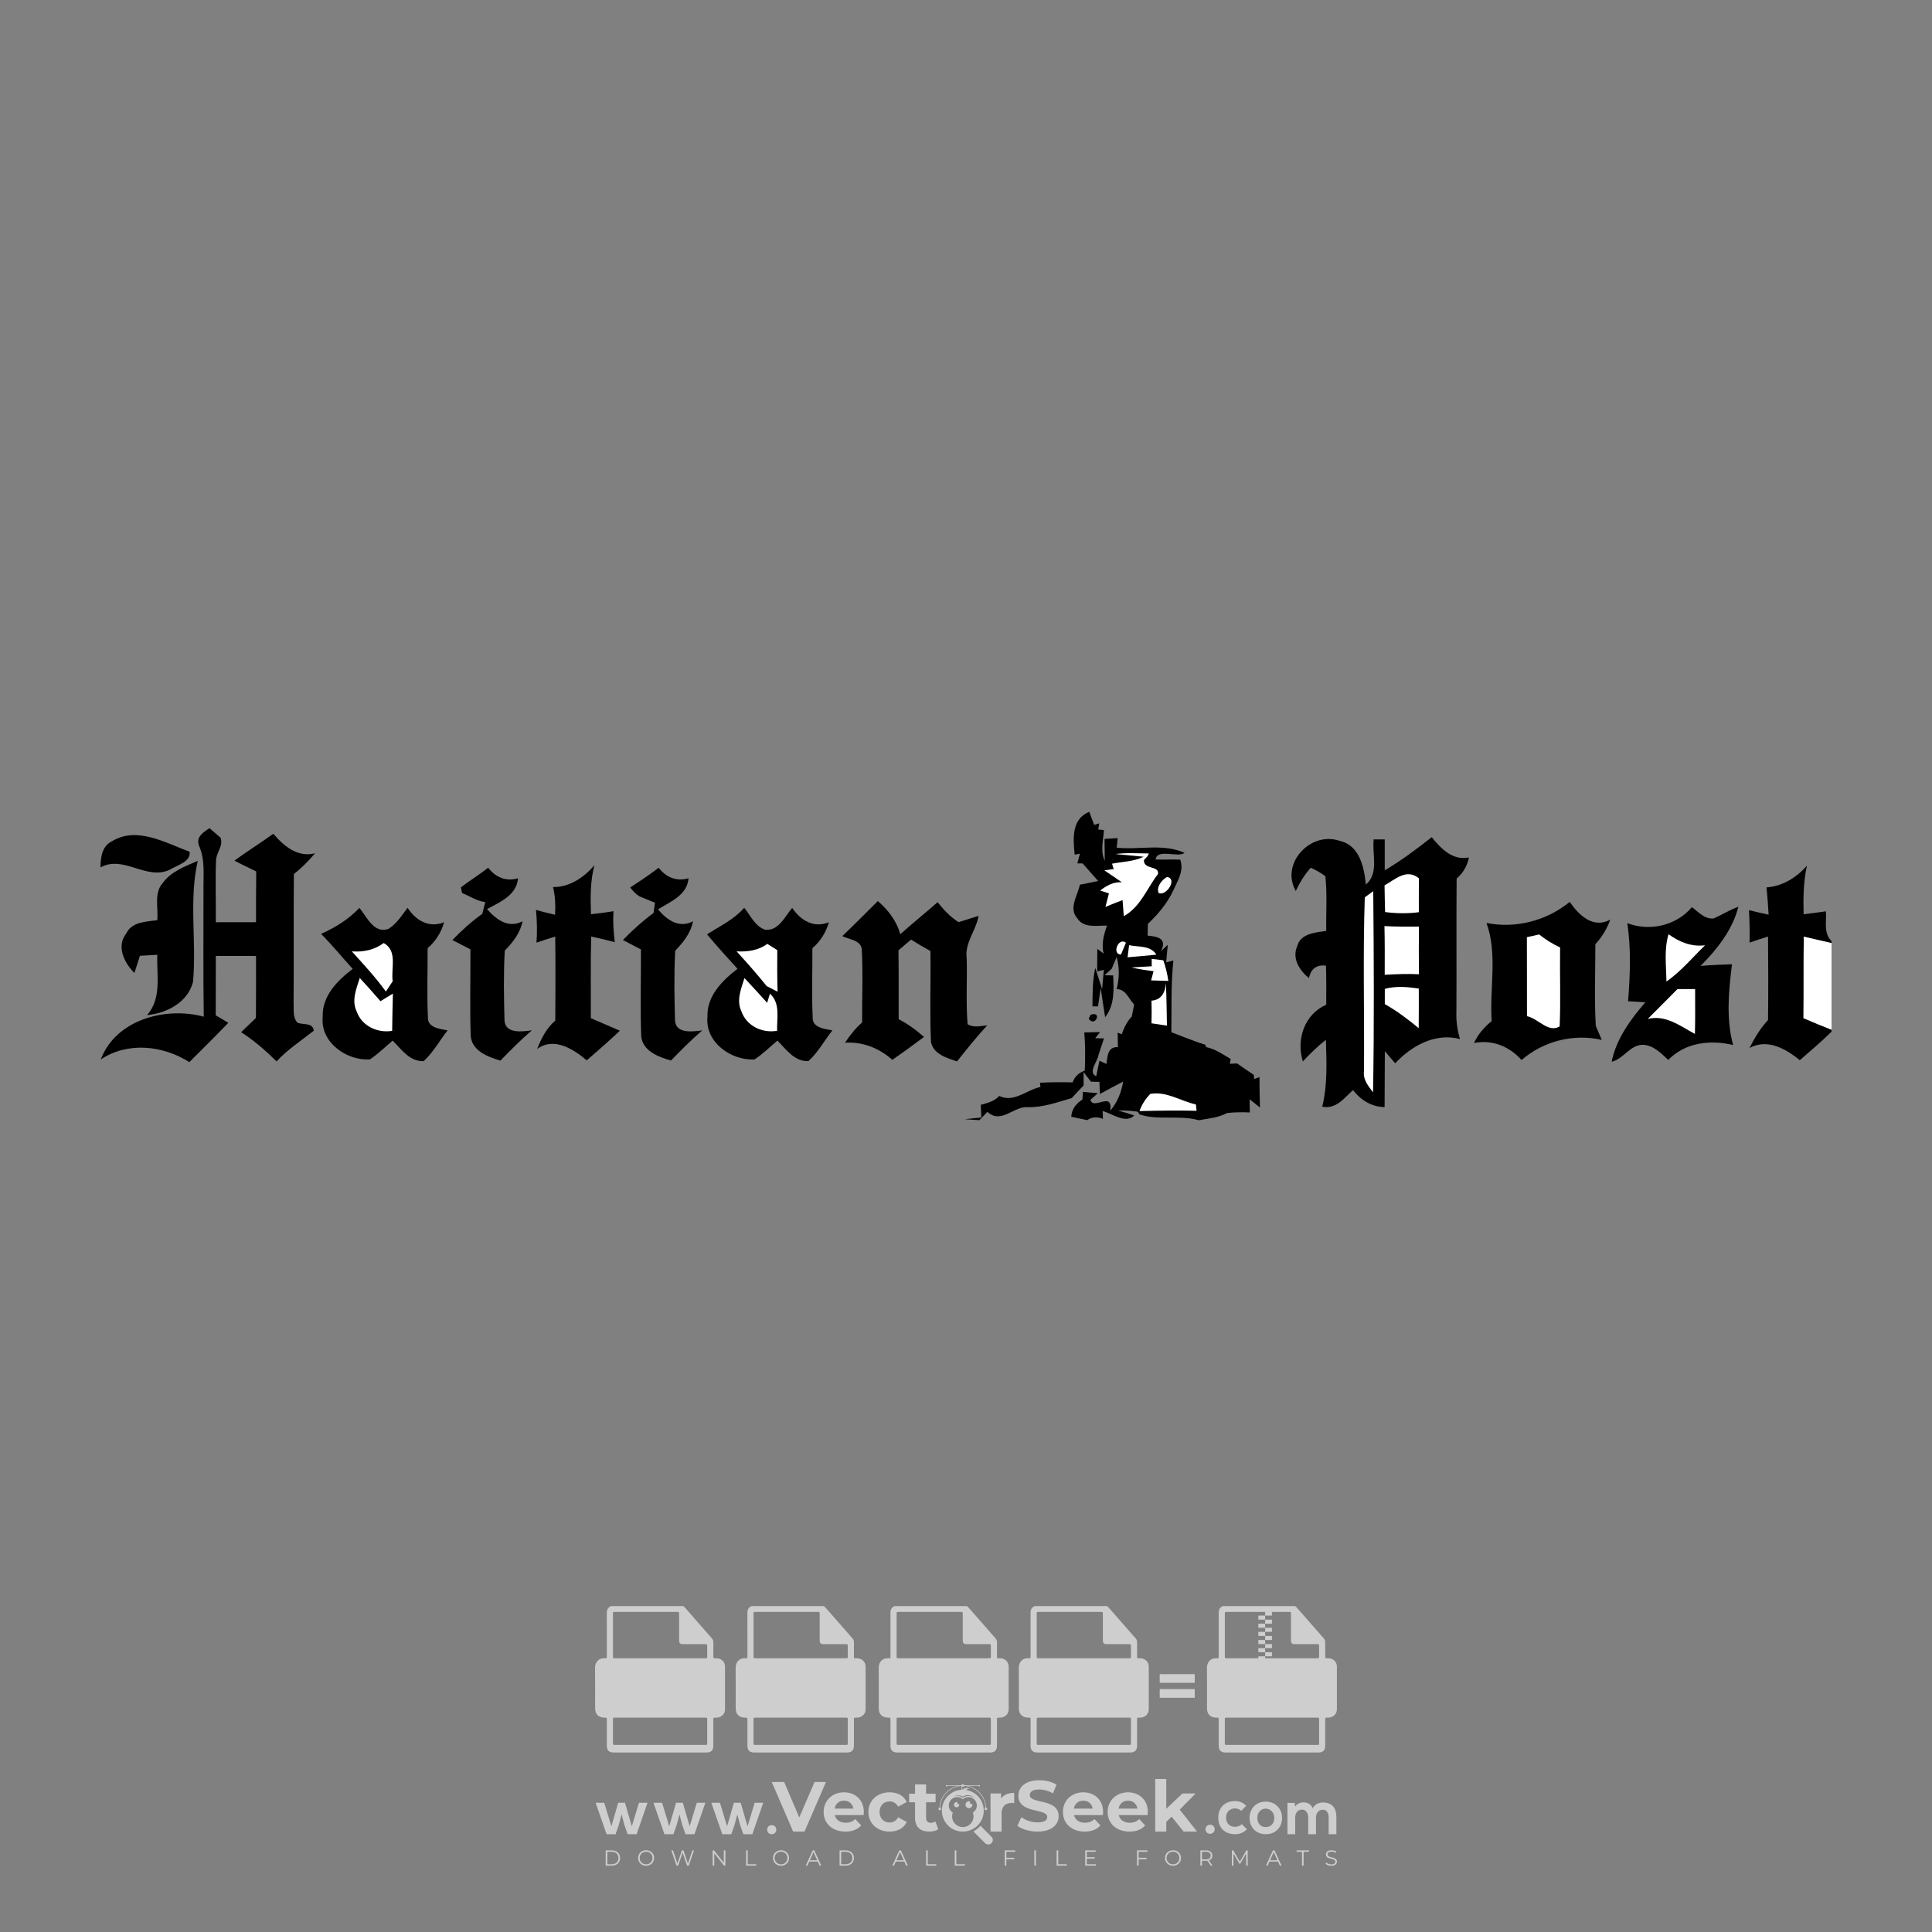 <?xml version="1.0" encoding="iso-8859-1"?>
<!-- Generator: Adobe Illustrator 27.0.0, SVG Export Plug-In . SVG Version: 6.00 Build 0)  -->
<svg version="1.1" id="Layer_1" xmlns="http://www.w3.org/2000/svg" xmlns:xlink="http://www.w3.org/1999/xlink" x="0px" y="0px"
	 viewBox="0 0 500 500" style="enable-background:new 0 0 500 500;" xml:space="preserve">
<rect x="0" y="0" width="500" height="500" fill="#808080" stroke="none"/>
<g id="watermark_1_">
	<g>
		<g id="watermark" style="opacity:0.61;">
			<g>
				<g>
					<g>
						<g>
							<polygon style="fill:#FFFFFF;" points="213.765,461.172 208.204,474.017 205.268,474.017 199.726,461.172 202.938,461.172 
								206.846,470.347 210.81,461.172 							"/>
						</g>
						<g>
							<path style="fill:#FFFFFF;" d="M223.507,469.741h-7.469c0.275,1.23,1.321,1.982,2.826,1.982c1.046,0,1.798-0.312,2.477-0.954
								l1.523,1.651c-0.917,1.046-2.294,1.597-4.074,1.597c-3.413,0-5.634-2.147-5.634-5.083c0-2.954,2.257-5.083,5.267-5.083
								c2.899,0,5.138,1.945,5.138,5.12C223.562,469.191,223.526,469.503,223.507,469.741 M216.002,468.071h4.863
								c-0.202-1.248-1.138-2.055-2.422-2.055C217.139,466.016,216.204,466.805,216.002,468.071"/>
						</g>
						<g>
							<path style="fill:#FFFFFF;" d="M224.735,468.934c0-2.973,2.294-5.083,5.505-5.083c2.074,0,3.707,0.899,4.423,2.514
								l-2.22,1.193c-0.532-0.936-1.321-1.358-2.221-1.358c-1.45,0-2.587,1.009-2.587,2.734c0,1.725,1.138,2.734,2.587,2.734
								c0.899,0,1.688-0.404,2.221-1.358l2.22,1.211c-0.716,1.578-2.349,2.495-4.423,2.495
								C227.029,474.017,224.735,471.907,224.735,468.934"/>
						</g>
						<g>
							<path style="fill:#FFFFFF;" d="M242.828,473.393c-0.587,0.422-1.45,0.624-2.331,0.624c-2.33,0-3.688-1.193-3.688-3.542
								v-4.055h-1.523v-2.202h1.523v-2.404h2.863v2.404h2.459v2.202h-2.459v4.019c0,0.844,0.458,1.303,1.229,1.303
								c0.422,0,0.844-0.128,1.156-0.367L242.828,473.393z"/>
						</g>
					</g>
					<g>
						<path style="fill:#FFFFFF;" d="M262.474,463.997v2.643c-0.238-0.018-0.422-0.037-0.642-0.037
							c-1.578,0-2.624,0.862-2.624,2.753v4.661h-2.863v-9.873h2.734v1.303C259.776,464.493,260.951,463.997,262.474,463.997"/>
					</g>
					<g>
						<path style="fill:#FFFFFF;" d="M263.299,472.53l1.009-2.239c1.083,0.789,2.697,1.339,4.239,1.339
							c1.762,0,2.477-0.587,2.477-1.376c0-2.404-7.469-0.752-7.469-5.524c0-2.184,1.762-4,5.413-4c1.615,0,3.267,0.385,4.459,1.138
							l-0.918,2.257c-1.193-0.679-2.422-1.009-3.56-1.009c-1.761,0-2.44,0.66-2.44,1.468c0,2.367,7.468,0.734,7.468,5.45
							c0,2.147-1.78,3.982-5.45,3.982C266.492,474.017,264.437,473.411,263.299,472.53"/>
					</g>
					<g>
						<path style="fill:#FFFFFF;" d="M285.428,469.741h-7.469c0.275,1.23,1.321,1.982,2.826,1.982c1.046,0,1.798-0.312,2.477-0.954
							l1.523,1.651c-0.918,1.046-2.294,1.597-4.074,1.597c-3.413,0-5.634-2.147-5.634-5.083c0-2.954,2.257-5.083,5.267-5.083
							c2.9,0,5.138,1.945,5.138,5.12C285.484,469.191,285.447,469.503,285.428,469.741 M277.923,468.071h4.863
							c-0.202-1.248-1.138-2.055-2.422-2.055C279.061,466.016,278.125,466.805,277.923,468.071"/>
					</g>
					<g>
						<path style="fill:#FFFFFF;" d="M297.007,469.741h-7.469c0.275,1.23,1.321,1.982,2.826,1.982c1.046,0,1.798-0.312,2.477-0.954
							l1.523,1.651c-0.918,1.046-2.294,1.597-4.074,1.597c-3.413,0-5.634-2.147-5.634-5.083c0-2.954,2.257-5.083,5.267-5.083
							c2.899,0,5.138,1.945,5.138,5.12C297.062,469.191,297.025,469.503,297.007,469.741 M289.501,468.071h4.863
							c-0.202-1.248-1.138-2.055-2.422-2.055C290.639,466.016,289.703,466.805,289.501,468.071"/>
					</g>
					<g>
						<polygon style="fill:#FFFFFF;" points="303.208,470.145 301.831,471.503 301.831,474.017 298.969,474.017 298.969,460.401 
							301.831,460.401 301.831,468.108 306.016,464.144 309.429,464.144 305.318,468.328 309.796,474.017 306.327,474.017 						"/>
					</g>
					<g>
						<path style="fill:#FFFFFF;" d="M256.601,475.359L256.601,475.359l-2.86-2.86c-0.435,0.508-0.953,0.943-1.534,1.284
							c-0.092,0.069-0.186,0.136-0.283,0.199l3.027,3.027c0.456,0.456,1.195,0.456,1.65,0
							C257.057,476.554,257.057,475.815,256.601,475.359"/>
					</g>
					<g>
						<path style="fill:#FFFFFF;" d="M249.984,463.244c0.221-0.173,0.495-0.281,0.797-0.281c0.042,0,0.083,0.002,0.124,0.006
							c-0.214-0.156-0.478-0.249-0.764-0.249c-0.395,0-0.744,0.18-0.981,0.458c-0.051,0-0.1,0.006-0.151,0.008
							c0.039-0.077,0.064-0.162,0.064-0.255c0-0.234-0.143-0.434-0.346-0.519c0.087,0.126,0.138,0.279,0.138,0.445
							c0,0.122-0.031,0.237-0.081,0.341c-2.811,0.201-5.03,2.539-5.03,5.4c0,2.993,2.426,5.42,5.42,5.42
							c2.993,0,5.42-2.426,5.42-5.42C254.595,465.879,252.593,463.635,249.984,463.244 M247.983,464.656
							c0.435,0,0.844,0.112,1.199,0.309c0.374-0.245,0.82-0.387,1.299-0.387c0.711,0,1.348,0.312,1.784,0.806
							c-0.435-0.379-1.004-0.61-1.627-0.61c-0.449,0-0.87,0.12-1.234,0.329c-0.079,0.046-0.156,0.096-0.229,0.15
							c-0.065-0.048-0.133-0.093-0.204-0.134c-0.369-0.219-0.8-0.344-1.26-0.344c-0.3,0-0.588,0.054-0.854,0.152
							C247.196,464.754,247.578,464.656,247.983,464.656 M251.772,469.098c0.115,0.305,0.181,0.634,0.181,0.979
							c0,1.534-1.244,2.777-2.778,2.777c-1.534,0-2.777-1.243-2.777-2.777c0-0.345,0.066-0.674,0.181-0.979
							c-0.62-0.382-1.035-1.064-1.035-1.846c0-1.197,0.971-2.168,2.168-2.168c0.565,0,1.078,0.218,1.463,0.572
							c0.386-0.354,0.899-0.572,1.464-0.572c1.197,0,2.168,0.971,2.168,2.168C252.807,468.034,252.392,468.716,251.772,469.098"/>
					</g>
					<g>
						<path style="fill:#FFFFFF;" d="M251.666,467.061c0,0.497-0.404,0.901-0.901,0.901c-0.497,0-0.901-0.404-0.901-0.901
							s0.404-0.901,0.901-0.901c0.101,0,0.197,0.017,0.287,0.047c-0.03,0.062-0.045,0.132-0.045,0.204
							c0,0.273,0.221,0.494,0.494,0.494c0.05,0,0.099-0.008,0.146-0.022C251.66,466.941,251.666,467,251.666,467.061"/>
					</g>
					<g>
						<path style="fill:#FFFFFF;" d="M248.255,467.061c0,0.376-0.305,0.681-0.681,0.681c-0.376,0-0.681-0.305-0.681-0.681
							s0.305-0.681,0.681-0.681c0.076,0,0.149,0.013,0.217,0.035c-0.023,0.047-0.034,0.1-0.034,0.155
							c0,0.206,0.167,0.374,0.374,0.374c0.038,0,0.075-0.006,0.11-0.017C248.25,466.97,248.255,467.015,248.255,467.061"/>
					</g>
					<g>
						<g>
							<g>
								<rect x="242.908" y="467.83" style="fill:#FFFFFF;" width="0.616" height="0.616"/>
							</g>
							<g>
								<rect x="254.827" y="467.83" style="fill:#FFFFFF;" width="0.616" height="0.616"/>
							</g>
							<g>
								<path style="fill:#FFFFFF;" d="M255.205,468.082h-0.14c0-3.248-2.642-5.89-5.89-5.89c-3.248,0-5.89,2.642-5.89,5.89h-0.14
									c0-1.611,0.627-3.125,1.766-4.264c1.139-1.139,2.653-1.766,4.264-1.766c1.611,0,3.125,0.627,4.264,1.766
									C254.578,464.957,255.205,466.471,255.205,468.082"/>
							</g>
						</g>
						<g>
							<rect x="248.868" y="461.814" style="fill:#FFFFFF;" width="0.616" height="0.616"/>
						</g>
						<g>
							<rect x="244.95" y="462.052" style="fill:#FFFFFF;" width="8.45" height="0.14"/>
						</g>
						<g>
							<path style="fill:#FFFFFF;" d="M245.174,462.15c0,0.108-0.088,0.196-0.196,0.196c-0.108,0-0.196-0.088-0.196-0.196
								c0-0.108,0.088-0.196,0.196-0.196C245.086,461.954,245.174,462.042,245.174,462.15"/>
						</g>
						<g>
							<path style="fill:#FFFFFF;" d="M253.596,462.15c0,0.108-0.088,0.196-0.196,0.196c-0.108,0-0.196-0.088-0.196-0.196
								c0-0.108,0.088-0.196,0.196-0.196C253.509,461.954,253.596,462.042,253.596,462.15"/>
						</g>
					</g>
				</g>
				<g>
					<path style="fill:#FFFFFF;" d="M314.356,473.409c0,1.559-2.364,1.559-2.364,0C311.993,471.851,314.356,471.851,314.356,473.409
						z"/>
				</g>
				<g>
					<g>
						<g>
							<path style="fill:#FFFFFF;" d="M161.739,466.549l1.772,6.088l1.855-6.088h2.215l-2.823,8.14h-2.33l-0.837-2.396l-0.722-2.708
								l-0.722,2.708l-0.837,2.396h-2.33l-2.839-8.14h2.231l1.855,6.088l1.756-6.088H161.739z"/>
						</g>
						<g>
							<path style="fill:#FFFFFF;" d="M176.713,466.549l1.772,6.088l1.855-6.088h2.215l-2.823,8.14h-2.33l-0.837-2.396l-0.722-2.708
								l-0.722,2.708l-0.837,2.396h-2.33l-2.839-8.14h2.231l1.855,6.088l1.756-6.088H176.713z"/>
						</g>
						<g>
							<path style="fill:#FFFFFF;" d="M191.687,466.549l1.772,6.088l1.855-6.088h2.215l-2.823,8.14h-2.33l-0.837-2.396l-0.722-2.708
								l-0.722,2.708l-0.837,2.396h-2.33l-2.839-8.14h2.231l1.855,6.088l1.756-6.088H191.687z"/>
						</g>
					</g>
					<g>
						<path style="fill:#FFFFFF;" d="M200.908,473.52c0,1.559-2.364,1.559-2.364,0C198.545,471.962,200.908,471.962,200.908,473.52z
							"/>
					</g>
					<g>
						<path style="fill:#FFFFFF;" d="M322.71,473.409c-0.935,0.919-1.919,1.28-3.117,1.28c-2.346,0-4.3-1.411-4.3-4.282
							s1.953-4.284,4.3-4.284c1.149,0,2.035,0.329,2.921,1.199l-1.264,1.329c-0.476-0.428-1.066-0.64-1.623-0.64
							c-1.346,0-2.33,0.985-2.33,2.396c0,1.542,1.05,2.362,2.297,2.362c0.64,0,1.28-0.18,1.772-0.672L322.71,473.409z"/>
					</g>
					<g>
						<path style="fill:#FFFFFF;" d="M331.805,470.472c0,2.33-1.591,4.217-4.217,4.217c-2.626,0-4.201-1.887-4.201-4.217
							c0-2.314,1.609-4.217,4.185-4.217C330.149,466.255,331.805,468.158,331.805,470.472z M325.389,470.472
							c0,1.231,0.739,2.38,2.199,2.38c1.46,0,2.199-1.149,2.199-2.38c0-1.215-0.854-2.396-2.199-2.396
							C326.144,468.077,325.389,469.258,325.389,470.472z"/>
					</g>
					<g>
						<path style="fill:#FFFFFF;" d="M338.572,474.689v-4.332c0-1.068-0.559-2.035-1.658-2.035c-1.082,0-1.722,0.967-1.722,2.035
							v4.332h-2.003v-8.107h1.855l0.148,0.985c0.426-0.82,1.362-1.116,2.133-1.116c0.969,0,1.937,0.394,2.396,1.51
							c0.723-1.149,1.658-1.478,2.708-1.478c2.297,0,3.43,1.412,3.43,3.84v4.365h-2.003v-4.365c0-1.066-0.442-1.97-1.526-1.97
							c-1.082,0-1.756,0.935-1.756,2.003v4.332H338.572z"/>
					</g>
				</g>
			</g>
		</g>
		<g style="opacity:0.61;">
			<g>
				<g>
					<path style="fill:#FFFFFF;" d="M345.988,431.299c-0.006-1.224-0.959-2.121-2.189-2.14c-0.924-0.014-0.832,0.12-0.834-0.867
						c-0.003-1.097-0.007-2.194,0.003-3.292c0.003-0.379-0.112-0.691-0.362-0.976c-2.342-2.668-4.678-5.342-7.019-8.011
						c-0.12-0.137-0.275-0.244-0.414-0.366c-6.214,0-12.427,0-18.641,0c-0.794,0.293-1.14,0.868-1.138,1.709
						c0.01,3.748,0.004,7.496,0.004,11.243c0,0.556-0.003,0.589-0.55,0.551c-1.497-0.102-2.516,0.986-2.497,2.492
						c0.044,3.476,0.013,6.953,0.014,10.429c0.001,1.58,0.867,2.443,2.45,2.449c0.582,0.002,0.582,0.002,0.582,0.6
						c0,2.219-0.001,4.438,0.001,6.657c0.001,1.192,0.58,1.771,1.768,1.771c8.013,0.001,16.027,0.001,24.04,0
						c1.168,0,1.755-0.583,1.757-1.745c0.002-2.256,0-4.512,0.001-6.768c0-0.512,0.002-0.511,0.52-0.515
						c0.271-0.002,0.541,0.008,0.809-0.058c0.996-0.246,1.69-1.044,1.694-2.069C346.003,438.696,346.005,434.997,345.988,431.299z
						 M317.537,417.162c5.337,0,10.674,0,16.01,0c0.548,0,0.554,0.007,0.554,0.561c0.001,2.243-0.001,4.486,0.001,6.73
						c0.001,0.811,0.249,1.059,1.06,1.059c1.91,0.001,3.821,0,5.731,0.001c0.458,0,0.479,0.021,0.481,0.483
						c0.003,0.887,0.002,1.775,0,2.662c-0.001,0.477-0.024,0.498-0.504,0.499c-3.895,0.001-7.79,0-11.684,0
						c-3.882,0-7.765,0-11.647,0c-0.55,0-0.552-0.001-0.552-0.561c-0.001-3.624-0.001-7.247,0-10.871
						C316.987,417.166,316.991,417.162,317.537,417.162z M340.822,451.579c-3.883,0.001-7.766,0-11.65,0c-3.871,0-7.742,0-11.613,0
						c-0.572,0-0.574-0.002-0.574-0.579c-0.001-1.997-0.001-3.994,0.001-5.991c0-0.464,0.023-0.486,0.478-0.487
						c7.803-0.001,15.607-0.001,23.41,0c0.478,0,0.499,0.02,0.499,0.503c0.002,1.997,0.001,3.994,0,5.991
						C341.375,451.574,341.37,451.579,340.822,451.579z"/>
				</g>
				<g>
					<g>
						<rect x="327.418" y="417.053" style="fill:#FFFFFF;" width="1.757" height="1.054"/>
					</g>
					<g>
						<rect x="325.662" y="418.107" style="fill:#FFFFFF;" width="1.757" height="1.054"/>
					</g>
					<g>
						<rect x="327.418" y="419.161" style="fill:#FFFFFF;" width="1.757" height="1.054"/>
					</g>
					<g>
						<rect x="325.662" y="420.215" style="fill:#FFFFFF;" width="1.757" height="1.054"/>
					</g>
					<g>
						<rect x="327.418" y="421.269" style="fill:#FFFFFF;" width="1.757" height="1.054"/>
					</g>
					<g>
						<rect x="325.662" y="422.323" style="fill:#FFFFFF;" width="1.757" height="1.054"/>
					</g>
					<g>
						<rect x="327.418" y="423.378" style="fill:#FFFFFF;" width="1.757" height="1.054"/>
					</g>
					<g>
						<rect x="325.662" y="424.432" style="fill:#FFFFFF;" width="1.757" height="1.054"/>
					</g>
					<g>
						<rect x="327.418" y="425.486" style="fill:#FFFFFF;" width="1.757" height="1.054"/>
					</g>
					<g>
						<rect x="325.662" y="426.54" style="fill:#FFFFFF;" width="1.757" height="1.054"/>
					</g>
					<g>
						<rect x="327.418" y="427.594" style="fill:#FFFFFF;" width="1.757" height="1.054"/>
					</g>
					<g>
						<rect x="325.662" y="428.648" style="fill:#FFFFFF;" width="1.757" height="1.054"/>
					</g>
				</g>
			</g>
			<g>
				<path style="fill:#FFFFFF;" d="M187.637,431.299c-0.006-1.224-0.959-2.121-2.189-2.14c-0.924-0.014-0.832,0.12-0.834-0.867
					c-0.003-1.097-0.007-2.194,0.003-3.292c0.003-0.379-0.112-0.691-0.362-0.976c-2.342-2.668-4.678-5.342-7.019-8.011
					c-0.12-0.137-0.275-0.244-0.414-0.366c-6.214,0-12.427,0-18.641,0c-0.794,0.293-1.14,0.868-1.138,1.709
					c0.01,3.748,0.004,7.496,0.004,11.243c0,0.556-0.003,0.589-0.55,0.551c-1.497-0.102-2.516,0.986-2.497,2.492
					c0.044,3.476,0.013,6.953,0.014,10.429c0.001,1.58,0.867,2.443,2.45,2.449c0.582,0.002,0.582,0.002,0.582,0.6
					c0,2.219-0.001,4.438,0.001,6.657c0.001,1.192,0.58,1.771,1.768,1.771c8.013,0.001,16.027,0.001,24.04,0
					c1.168,0,1.755-0.583,1.757-1.745c0.002-2.256,0-4.512,0.001-6.768c0-0.512,0.002-0.511,0.52-0.515
					c0.271-0.002,0.541,0.008,0.809-0.058c0.996-0.246,1.69-1.044,1.694-2.069C187.652,438.696,187.655,434.997,187.637,431.299z
					 M159.187,417.162c5.337,0,10.674,0,16.01,0c0.548,0,0.554,0.007,0.554,0.561c0.001,2.243-0.001,4.486,0.001,6.73
					c0.001,0.811,0.249,1.059,1.06,1.059c1.91,0.001,3.821,0,5.731,0.001c0.458,0,0.479,0.021,0.481,0.483
					c0.003,0.887,0.002,1.775,0,2.662c-0.001,0.477-0.024,0.498-0.504,0.499c-3.895,0.001-7.79,0-11.684,0
					c-3.882,0-7.765,0-11.647,0c-0.55,0-0.552-0.001-0.552-0.561c-0.001-3.624-0.001-7.247,0-10.871
					C158.636,417.166,158.64,417.162,159.187,417.162z M182.472,451.579c-3.883,0.001-7.766,0-11.65,0c-3.871,0-7.742,0-11.613,0
					c-0.572,0-0.574-0.002-0.574-0.579c-0.001-1.997-0.001-3.994,0.001-5.991c0-0.464,0.023-0.486,0.478-0.487
					c7.803-0.001,15.607-0.001,23.41,0c0.478,0,0.499,0.02,0.499,0.503c0.002,1.997,0.001,3.994,0,5.991
					C183.024,451.574,183.019,451.579,182.472,451.579z"/>
			</g>
			<g>
				<path style="fill:#FFFFFF;" d="M159.779,440.669v-7.897h2.779c0.375,0,0.726,0.061,1.053,0.182
					c0.327,0.121,0.612,0.292,0.855,0.513c0.242,0.221,0.434,0.483,0.573,0.789c0.14,0.305,0.21,0.642,0.21,1.009
					c0,0.375-0.07,0.715-0.21,1.02c-0.14,0.305-0.331,0.568-0.573,0.789c-0.243,0.221-0.528,0.392-0.855,0.513
					c-0.327,0.121-0.678,0.182-1.053,0.182h-1.29v2.901H159.779z M162.58,436.356c0.39,0,0.684-0.111,0.882-0.331
					c0.199-0.22,0.298-0.474,0.298-0.761c0-0.14-0.024-0.276-0.072-0.408c-0.048-0.132-0.121-0.248-0.221-0.347
					c-0.099-0.099-0.223-0.178-0.37-0.237c-0.147-0.059-0.32-0.089-0.518-0.089h-1.312v2.173H162.58z"/>
				<path style="fill:#FFFFFF;" d="M166.308,432.771h1.731l3.177,5.294h0.088l-0.088-1.522v-3.772h1.478v7.897h-1.566l-3.353-5.592
					h-0.088l0.088,1.522v4.07h-1.467V432.771z"/>
				<path style="fill:#FFFFFF;" d="M177.922,436.334h3.872c0.022,0.089,0.04,0.195,0.055,0.32c0.014,0.125,0.022,0.25,0.022,0.375
					c0,0.507-0.077,0.985-0.231,1.434c-0.154,0.449-0.397,0.849-0.728,1.202c-0.353,0.375-0.776,0.666-1.268,0.871
					c-0.493,0.206-1.055,0.309-1.688,0.309c-0.574,0-1.114-0.103-1.622-0.309c-0.507-0.206-0.948-0.492-1.323-0.86
					c-0.375-0.367-0.673-0.803-0.894-1.307c-0.221-0.504-0.331-1.053-0.331-1.649c0-0.595,0.11-1.145,0.331-1.649
					c0.221-0.504,0.518-0.939,0.894-1.307c0.375-0.367,0.816-0.654,1.323-0.86c0.507-0.206,1.048-0.309,1.622-0.309
					c0.64,0,1.211,0.11,1.715,0.331c0.504,0.221,0.935,0.526,1.296,0.915l-1.025,1.004c-0.258-0.272-0.544-0.48-0.861-0.623
					c-0.316-0.143-0.695-0.215-1.136-0.215c-0.361,0-0.703,0.065-1.026,0.193c-0.324,0.129-0.607,0.311-0.85,0.546
					c-0.242,0.235-0.436,0.52-0.579,0.855c-0.143,0.335-0.215,0.708-0.215,1.119c0,0.412,0.072,0.785,0.215,1.12
					c0.143,0.335,0.338,0.62,0.584,0.855c0.246,0.235,0.531,0.418,0.855,0.546c0.323,0.129,0.669,0.193,1.037,0.193
					c0.419,0,0.773-0.061,1.064-0.182c0.29-0.121,0.538-0.278,0.744-0.469c0.148-0.132,0.275-0.3,0.381-0.502
					c0.106-0.202,0.189-0.428,0.248-0.678h-2.482V436.334z"/>
			</g>
			<g>
				<path style="fill:#FFFFFF;" d="M224.019,431.299c-0.006-1.224-0.959-2.121-2.189-2.14c-0.924-0.014-0.832,0.12-0.834-0.867
					c-0.003-1.097-0.007-2.194,0.003-3.292c0.003-0.379-0.112-0.691-0.362-0.976c-2.342-2.668-4.678-5.342-7.019-8.011
					c-0.12-0.137-0.275-0.244-0.414-0.366c-6.214,0-12.427,0-18.641,0c-0.794,0.293-1.14,0.868-1.138,1.709
					c0.01,3.748,0.004,7.496,0.004,11.243c0,0.556-0.003,0.589-0.55,0.551c-1.497-0.102-2.516,0.986-2.497,2.492
					c0.044,3.476,0.013,6.953,0.014,10.429c0.001,1.58,0.867,2.443,2.45,2.449c0.582,0.002,0.582,0.002,0.582,0.6
					c0,2.219-0.001,4.438,0.001,6.657c0.001,1.192,0.58,1.771,1.768,1.771c8.013,0.001,16.027,0.001,24.04,0
					c1.168,0,1.755-0.583,1.757-1.745c0.002-2.256,0-4.512,0.001-6.768c0-0.512,0.002-0.511,0.52-0.515
					c0.271-0.002,0.541,0.008,0.809-0.058c0.997-0.246,1.69-1.044,1.694-2.069C224.034,438.696,224.036,434.997,224.019,431.299z
					 M195.568,417.162c5.337,0,10.674,0,16.01,0c0.548,0,0.554,0.007,0.554,0.561c0.001,2.243-0.001,4.486,0.001,6.73
					c0.001,0.811,0.249,1.059,1.06,1.059c1.91,0.001,3.821,0,5.731,0.001c0.458,0,0.479,0.021,0.481,0.483
					c0.003,0.887,0.002,1.775,0,2.662c-0.001,0.477-0.024,0.498-0.504,0.499c-3.895,0.001-7.79,0-11.684,0
					c-3.882,0-7.765,0-11.647,0c-0.55,0-0.552-0.001-0.552-0.561c-0.001-3.624-0.001-7.247,0-10.871
					C195.018,417.166,195.022,417.162,195.568,417.162z M218.854,451.579c-3.883,0.001-7.766,0-11.65,0c-3.871,0-7.742,0-11.613,0
					c-0.572,0-0.574-0.002-0.574-0.579c-0.001-1.997-0.001-3.994,0.001-5.991c0-0.464,0.023-0.486,0.478-0.487
					c7.803-0.001,15.607-0.001,23.41,0c0.478,0,0.499,0.02,0.499,0.503c0.002,1.997,0.001,3.994,0,5.991
					C219.406,451.574,219.401,451.579,218.854,451.579z"/>
			</g>
			<g>
				<path style="fill:#FFFFFF;" d="M205.111,432.771h1.699l2.967,7.897h-1.644l-0.651-1.886h-3.044l-0.651,1.886h-1.643
					L205.111,432.771z M206.997,437.415l-0.706-1.974l-0.287-0.96h-0.088l-0.287,0.96l-0.706,1.974H206.997z"/>
				<path style="fill:#FFFFFF;" d="M211.331,434.536c-0.125,0-0.245-0.024-0.359-0.072c-0.114-0.048-0.213-0.114-0.298-0.199
					c-0.084-0.084-0.151-0.182-0.198-0.292c-0.048-0.11-0.072-0.232-0.072-0.364s0.024-0.254,0.072-0.364
					c0.048-0.11,0.114-0.208,0.198-0.292c0.084-0.084,0.184-0.151,0.298-0.198c0.114-0.048,0.233-0.072,0.359-0.072
					c0.257,0,0.478,0.09,0.662,0.27c0.184,0.181,0.276,0.399,0.276,0.656s-0.092,0.476-0.276,0.656
					C211.809,434.446,211.589,434.536,211.331,434.536z M210.615,440.669v-5.404h1.445v5.404H210.615z"/>
			</g>
			<g>
				<path style="fill:#FFFFFF;" d="M261.044,431.299c-0.006-1.224-0.959-2.121-2.189-2.14c-0.924-0.014-0.832,0.12-0.834-0.867
					c-0.003-1.097-0.007-2.194,0.003-3.292c0.003-0.379-0.112-0.691-0.362-0.976c-2.342-2.668-4.678-5.342-7.019-8.011
					c-0.12-0.137-0.275-0.244-0.414-0.366c-6.214,0-12.427,0-18.641,0c-0.794,0.293-1.14,0.868-1.138,1.709
					c0.01,3.748,0.004,7.496,0.004,11.243c0,0.556-0.003,0.589-0.55,0.551c-1.497-0.102-2.516,0.986-2.497,2.492
					c0.044,3.476,0.013,6.953,0.014,10.429c0.001,1.58,0.867,2.443,2.45,2.449c0.582,0.002,0.582,0.002,0.582,0.6
					c0,2.219-0.001,4.438,0.001,6.657c0.001,1.192,0.58,1.771,1.768,1.771c8.013,0.001,16.027,0.001,24.04,0
					c1.168,0,1.755-0.583,1.757-1.745c0.002-2.256,0-4.512,0.001-6.768c0-0.512,0.002-0.511,0.52-0.515
					c0.271-0.002,0.541,0.008,0.809-0.058c0.996-0.246,1.69-1.044,1.694-2.069C261.059,438.696,261.061,434.997,261.044,431.299z
					 M232.593,417.162c5.337,0,10.674,0,16.01,0c0.548,0,0.554,0.007,0.554,0.561c0.001,2.243-0.001,4.486,0.001,6.73
					c0.001,0.811,0.249,1.059,1.06,1.059c1.91,0.001,3.821,0,5.731,0.001c0.458,0,0.479,0.021,0.481,0.483
					c0.003,0.887,0.002,1.775,0,2.662c-0.001,0.477-0.024,0.498-0.504,0.499c-3.895,0.001-7.79,0-11.684,0
					c-3.882,0-7.765,0-11.647,0c-0.55,0-0.552-0.001-0.552-0.561c-0.001-3.624-0.001-7.247,0-10.871
					C232.042,417.166,232.047,417.162,232.593,417.162z M255.878,451.579c-3.883,0.001-7.766,0-11.65,0c-3.871,0-7.742,0-11.613,0
					c-0.572,0-0.574-0.002-0.574-0.579c-0.001-1.997-0.001-3.994,0.001-5.991c0-0.464,0.023-0.486,0.478-0.487
					c7.803-0.001,15.607-0.001,23.41,0c0.478,0,0.499,0.02,0.499,0.503c0.002,1.997,0.001,3.994,0,5.991
					C256.431,451.574,256.426,451.579,255.878,451.579z"/>
			</g>
			<g>
				<path style="fill:#FFFFFF;" d="M236.361,440.845c-0.338,0-0.662-0.048-0.971-0.143c-0.309-0.095-0.592-0.239-0.849-0.43
					c-0.257-0.191-0.481-0.425-0.673-0.7c-0.191-0.276-0.342-0.597-0.452-0.965l1.401-0.551c0.103,0.397,0.283,0.726,0.54,0.987
					c0.257,0.261,0.596,0.392,1.015,0.392c0.154,0,0.303-0.02,0.447-0.061c0.143-0.04,0.272-0.099,0.386-0.176
					s0.204-0.175,0.27-0.292c0.066-0.118,0.099-0.254,0.099-0.408c0-0.147-0.026-0.279-0.077-0.397
					c-0.051-0.117-0.138-0.227-0.259-0.331c-0.121-0.103-0.28-0.202-0.475-0.298c-0.195-0.095-0.435-0.195-0.722-0.298l-0.485-0.176
					c-0.213-0.073-0.429-0.173-0.645-0.298c-0.217-0.125-0.413-0.276-0.59-0.452c-0.177-0.176-0.322-0.384-0.436-0.623
					c-0.114-0.239-0.171-0.509-0.171-0.81c0-0.309,0.06-0.597,0.182-0.866c0.121-0.268,0.294-0.503,0.518-0.706
					c0.224-0.202,0.492-0.36,0.805-0.474s0.66-0.171,1.042-0.171c0.397,0,0.74,0.053,1.031,0.16
					c0.291,0.107,0.537,0.243,0.739,0.408c0.202,0.165,0.366,0.348,0.491,0.546c0.125,0.199,0.217,0.386,0.276,0.563l-1.312,0.551
					c-0.074-0.221-0.208-0.419-0.402-0.596c-0.195-0.176-0.462-0.265-0.8-0.265c-0.324,0-0.592,0.075-0.805,0.226
					c-0.213,0.151-0.32,0.348-0.32,0.59c0,0.235,0.103,0.436,0.309,0.601c0.206,0.165,0.533,0.325,0.982,0.48l0.497,0.165
					c0.316,0.111,0.605,0.237,0.866,0.381c0.261,0.143,0.485,0.314,0.673,0.513c0.187,0.199,0.331,0.425,0.43,0.678
					c0.1,0.254,0.149,0.546,0.149,0.877c0,0.412-0.083,0.767-0.248,1.064c-0.165,0.298-0.377,0.542-0.634,0.734
					c-0.258,0.191-0.548,0.335-0.872,0.43C236.986,440.797,236.67,440.845,236.361,440.845z"/>
				<path style="fill:#FFFFFF;" d="M239.516,432.771h1.61l1.633,4.754l0.287,1.015h0.088l0.309-1.015l1.699-4.754h1.61l-2.879,7.897
					h-1.566L239.516,432.771z"/>
				<path style="fill:#FFFFFF;" d="M251.097,436.334h3.871c0.022,0.089,0.04,0.195,0.055,0.32c0.015,0.125,0.023,0.25,0.023,0.375
					c0,0.507-0.078,0.985-0.232,1.434c-0.154,0.449-0.397,0.849-0.728,1.202c-0.353,0.375-0.775,0.666-1.268,0.871
					c-0.493,0.206-1.055,0.309-1.688,0.309c-0.574,0-1.114-0.103-1.621-0.309c-0.507-0.206-0.949-0.492-1.324-0.86
					c-0.375-0.367-0.673-0.803-0.894-1.307c-0.22-0.504-0.331-1.053-0.331-1.649c0-0.595,0.11-1.145,0.331-1.649
					c0.221-0.504,0.518-0.939,0.894-1.307c0.375-0.367,0.816-0.654,1.324-0.86c0.507-0.206,1.047-0.309,1.621-0.309
					c0.64,0,1.211,0.11,1.715,0.331c0.504,0.221,0.936,0.526,1.296,0.915l-1.026,1.004c-0.257-0.272-0.544-0.48-0.861-0.623
					c-0.316-0.143-0.694-0.215-1.136-0.215c-0.36,0-0.702,0.065-1.026,0.193c-0.323,0.129-0.607,0.311-0.849,0.546
					c-0.243,0.235-0.436,0.52-0.579,0.855c-0.143,0.335-0.215,0.708-0.215,1.119c0,0.412,0.072,0.785,0.215,1.12
					c0.143,0.335,0.338,0.62,0.585,0.855c0.246,0.235,0.531,0.418,0.854,0.546c0.324,0.129,0.669,0.193,1.037,0.193
					c0.419,0,0.774-0.061,1.064-0.182c0.29-0.121,0.539-0.278,0.745-0.469c0.147-0.132,0.274-0.3,0.38-0.502
					c0.107-0.202,0.189-0.428,0.248-0.678h-2.482V436.334z"/>
			</g>
			<g>
				<path style="fill:#FFFFFF;" d="M297.3,431.299c-0.006-1.224-0.959-2.121-2.189-2.14c-0.924-0.014-0.832,0.12-0.834-0.867
					c-0.003-1.097-0.007-2.194,0.003-3.292c0.003-0.379-0.112-0.691-0.362-0.976c-2.342-2.668-4.678-5.342-7.019-8.011
					c-0.12-0.137-0.275-0.244-0.414-0.366c-6.214,0-12.427,0-18.641,0c-0.794,0.293-1.14,0.868-1.138,1.709
					c0.01,3.748,0.004,7.496,0.004,11.243c0,0.556-0.003,0.589-0.55,0.551c-1.497-0.102-2.516,0.986-2.497,2.492
					c0.044,3.476,0.013,6.953,0.014,10.429c0.001,1.58,0.867,2.443,2.45,2.449c0.582,0.002,0.582,0.002,0.582,0.6
					c0,2.219-0.001,4.438,0.001,6.657c0.001,1.192,0.58,1.771,1.768,1.771c8.013,0.001,16.027,0.001,24.04,0
					c1.168,0,1.755-0.583,1.757-1.745c0.002-2.256,0-4.512,0.001-6.768c0-0.512,0.002-0.511,0.52-0.515
					c0.271-0.002,0.541,0.008,0.809-0.058c0.996-0.246,1.69-1.044,1.694-2.069C297.315,438.696,297.318,434.997,297.3,431.299z
					 M268.85,417.162c5.337,0,10.674,0,16.01,0c0.548,0,0.554,0.007,0.554,0.561c0.001,2.243-0.001,4.486,0.001,6.73
					c0.001,0.811,0.249,1.059,1.06,1.059c1.91,0.001,3.821,0,5.731,0.001c0.458,0,0.479,0.021,0.481,0.483
					c0.003,0.887,0.002,1.775,0,2.662c-0.001,0.477-0.024,0.498-0.504,0.499c-3.895,0.001-7.79,0-11.684,0
					c-3.882,0-7.765,0-11.647,0c-0.55,0-0.552-0.001-0.552-0.561c-0.001-3.624-0.001-7.247,0-10.871
					C268.299,417.166,268.303,417.162,268.85,417.162z M292.135,451.579c-3.883,0.001-7.766,0-11.65,0c-3.871,0-7.742,0-11.613,0
					c-0.572,0-0.574-0.002-0.574-0.579c-0.001-1.997-0.001-3.994,0.001-5.991c0-0.464,0.023-0.486,0.478-0.487
					c7.803-0.001,15.607-0.001,23.41,0c0.478,0,0.499,0.02,0.499,0.503c0.001,1.997,0.001,3.994,0,5.991
					C292.687,451.574,292.682,451.579,292.135,451.579z"/>
			</g>
			<g>
				<path style="fill:#FFFFFF;" d="M272.966,434.183v1.831h3.165v1.412h-3.165v1.831h3.518v1.412h-5.007v-7.897h5.007v1.412H272.966
					z"/>
				<path style="fill:#FFFFFF;" d="M277.852,440.669v-7.897h2.779c0.375,0,0.726,0.061,1.053,0.182
					c0.327,0.121,0.612,0.292,0.855,0.513c0.243,0.221,0.434,0.483,0.574,0.789c0.14,0.305,0.209,0.642,0.209,1.009
					c0,0.375-0.07,0.715-0.209,1.02c-0.14,0.305-0.331,0.568-0.574,0.789c-0.243,0.221-0.528,0.392-0.855,0.513
					c-0.327,0.121-0.678,0.182-1.053,0.182h-1.29v2.901H277.852z M280.653,436.356c0.389,0,0.684-0.111,0.882-0.331
					c0.199-0.22,0.298-0.474,0.298-0.761c0-0.14-0.024-0.276-0.072-0.408c-0.048-0.132-0.121-0.248-0.221-0.347
					c-0.099-0.099-0.222-0.178-0.37-0.237c-0.147-0.059-0.32-0.089-0.518-0.089h-1.312v2.173H280.653z"/>
				<path style="fill:#FFFFFF;" d="M286.797,440.845c-0.338,0-0.662-0.048-0.971-0.143c-0.309-0.095-0.592-0.239-0.849-0.43
					c-0.257-0.191-0.482-0.425-0.673-0.7c-0.191-0.276-0.342-0.597-0.452-0.965l1.401-0.551c0.103,0.397,0.283,0.726,0.541,0.987
					c0.257,0.261,0.595,0.392,1.015,0.392c0.154,0,0.303-0.02,0.447-0.061c0.143-0.04,0.272-0.099,0.386-0.176
					c0.114-0.077,0.204-0.175,0.27-0.292c0.066-0.118,0.1-0.254,0.1-0.408c0-0.147-0.026-0.279-0.077-0.397
					c-0.051-0.117-0.138-0.227-0.259-0.331c-0.121-0.103-0.279-0.202-0.474-0.298c-0.195-0.095-0.436-0.195-0.723-0.298
					l-0.485-0.176c-0.213-0.073-0.428-0.173-0.645-0.298c-0.217-0.125-0.414-0.276-0.59-0.452c-0.176-0.176-0.322-0.384-0.436-0.623
					c-0.114-0.239-0.171-0.509-0.171-0.81c0-0.309,0.061-0.597,0.182-0.866c0.121-0.268,0.294-0.503,0.518-0.706
					c0.224-0.202,0.493-0.36,0.805-0.474c0.312-0.114,0.66-0.171,1.042-0.171c0.397,0,0.741,0.053,1.031,0.16
					c0.29,0.107,0.537,0.243,0.739,0.408c0.202,0.165,0.365,0.348,0.491,0.546c0.125,0.199,0.217,0.386,0.276,0.563l-1.312,0.551
					c-0.074-0.221-0.208-0.419-0.403-0.596c-0.195-0.176-0.462-0.265-0.799-0.265c-0.324,0-0.592,0.075-0.805,0.226
					c-0.213,0.151-0.32,0.348-0.32,0.59c0,0.235,0.103,0.436,0.309,0.601c0.206,0.165,0.533,0.325,0.982,0.48l0.496,0.165
					c0.316,0.111,0.605,0.237,0.866,0.381c0.261,0.143,0.485,0.314,0.673,0.513c0.187,0.199,0.331,0.425,0.43,0.678
					c0.099,0.254,0.149,0.546,0.149,0.877c0,0.412-0.083,0.767-0.248,1.064c-0.165,0.298-0.377,0.542-0.634,0.734
					c-0.258,0.191-0.548,0.335-0.872,0.43C287.422,440.797,287.105,440.845,286.797,440.845z"/>
			</g>
			<g>
				<path style="fill:#FFFFFF;" d="M321.394,439.168l4.004-4.985h-3.827v-1.412h5.559v1.5l-3.96,4.985h4.004v1.412h-5.779V439.168z"
					/>
				<path style="fill:#FFFFFF;" d="M328.409,432.771h1.489v7.897h-1.489V432.771z"/>
				<path style="fill:#FFFFFF;" d="M331.486,440.669v-7.897h2.779c0.375,0,0.726,0.061,1.053,0.182
					c0.327,0.121,0.612,0.292,0.855,0.513s0.434,0.483,0.574,0.789c0.14,0.305,0.209,0.642,0.209,1.009
					c0,0.375-0.07,0.715-0.209,1.02c-0.14,0.305-0.331,0.568-0.574,0.789c-0.243,0.221-0.528,0.392-0.855,0.513
					c-0.327,0.121-0.678,0.182-1.053,0.182h-1.29v2.901H331.486z M334.288,436.356c0.389,0,0.684-0.111,0.882-0.331
					c0.199-0.22,0.298-0.474,0.298-0.761c0-0.14-0.024-0.276-0.072-0.408c-0.048-0.132-0.121-0.248-0.221-0.347
					c-0.099-0.099-0.222-0.178-0.37-0.237c-0.147-0.059-0.32-0.089-0.518-0.089h-1.312v2.173H334.288z"/>
			</g>
		</g>
		<g style="opacity:0.61;">
			<path style="fill:#FFFFFF;" d="M300.133,433.27h9.067v2.242h-9.067V433.27z M300.133,437.136h9.067v2.243h-9.067V437.136z"/>
		</g>
	</g>
	<g style="opacity:0.61;">
		<path style="fill:#FFFFFF;" d="M156.756,478.878h1.607c1.263,0,2.114,0.812,2.114,1.974c0,1.161-0.851,1.973-2.114,1.973h-1.607
			V478.878z M158.34,482.464c1.049,0,1.725-0.665,1.725-1.612c0-0.947-0.677-1.613-1.725-1.613h-1.167v3.225H158.34z"/>
		<path style="fill:#FFFFFF;" d="M165.139,480.851c0-1.15,0.879-2.007,2.075-2.007c1.184,0,2.069,0.851,2.069,2.007
			c0,1.156-0.885,2.007-2.069,2.007C166.019,482.858,165.139,482.002,165.139,480.851z M168.866,480.851
			c0-0.942-0.705-1.635-1.652-1.635c-0.953,0-1.663,0.693-1.663,1.635c0,0.941,0.71,1.635,1.663,1.635
			C168.162,482.486,168.866,481.793,168.866,480.851z"/>
		<path style="fill:#FFFFFF;" d="M179.596,478.878l-1.331,3.947h-0.44l-1.156-3.366l-1.161,3.366h-0.434l-1.331-3.947h0.429
			l1.139,3.394l1.178-3.394h0.389l1.161,3.411l1.156-3.411H179.596z"/>
		<path style="fill:#FFFFFF;" d="M187.731,478.878v3.947h-0.344l-2.537-3.202v3.202h-0.417v-3.947h0.344l2.543,3.203v-3.203H187.731
			z"/>
		<path style="fill:#FFFFFF;" d="M193.093,478.878h0.417v3.586h2.21v0.361h-2.627V478.878z"/>
		<path style="fill:#FFFFFF;" d="M200.061,480.851c0-1.15,0.879-2.007,2.075-2.007c1.184,0,2.069,0.851,2.069,2.007
			c0,1.156-0.885,2.007-2.069,2.007C200.941,482.858,200.061,482.002,200.061,480.851z M203.788,480.851
			c0-0.942-0.705-1.635-1.652-1.635c-0.953,0-1.663,0.693-1.663,1.635c0,0.941,0.71,1.635,1.663,1.635
			C203.083,482.486,203.788,481.793,203.788,480.851z"/>
		<path style="fill:#FFFFFF;" d="M211.636,481.77h-2.199l-0.474,1.054h-0.434l1.804-3.947h0.412l1.804,3.947h-0.44L211.636,481.77z
			 M211.484,481.432l-0.947-2.12l-0.947,2.12H211.484z"/>
		<path style="fill:#FFFFFF;" d="M217.28,478.878h1.607c1.263,0,2.114,0.812,2.114,1.974c0,1.161-0.851,1.973-2.114,1.973h-1.607
			V478.878z M218.864,482.464c1.049,0,1.725-0.665,1.725-1.612c0-0.947-0.677-1.613-1.725-1.613h-1.167v3.225H218.864z"/>
		<path style="fill:#FFFFFF;" d="M234.041,481.77h-2.199l-0.474,1.054h-0.434l1.804-3.947h0.412l1.804,3.947h-0.44L234.041,481.77z
			 M233.889,481.432l-0.947-2.12l-0.947,2.12H233.889z"/>
		<path style="fill:#FFFFFF;" d="M239.685,478.878h0.417v3.586h2.21v0.361h-2.627V478.878z"/>
		<path style="fill:#FFFFFF;" d="M247.082,478.878h0.417v3.586h2.21v0.361h-2.627V478.878z"/>
		<path style="fill:#FFFFFF;" d="M260.449,479.239v1.551h2.041v0.361h-2.041v1.675h-0.417v-3.947h2.706v0.361H260.449z"/>
		<path style="fill:#FFFFFF;" d="M267.678,478.878h0.417v3.947h-0.417V478.878z"/>
		<path style="fill:#FFFFFF;" d="M273.456,478.878h0.417v3.586h2.21v0.361h-2.627V478.878z"/>
		<path style="fill:#FFFFFF;" d="M283.644,482.464v0.361h-2.791v-3.947h2.706v0.361h-2.289v1.404h2.041v0.355h-2.041v1.466H283.644z
			"/>
		<path style="fill:#FFFFFF;" d="M294.672,479.239v1.551h2.041v0.361h-2.041v1.675h-0.417v-3.947h2.706v0.361H294.672z"/>
		<path style="fill:#FFFFFF;" d="M301.5,480.851c0-1.15,0.879-2.007,2.075-2.007c1.184,0,2.069,0.851,2.069,2.007
			c0,1.156-0.885,2.007-2.069,2.007C302.379,482.858,301.5,482.002,301.5,480.851z M305.226,480.851
			c0-0.942-0.705-1.635-1.652-1.635c-0.953,0-1.663,0.693-1.663,1.635c0,0.941,0.71,1.635,1.663,1.635
			C304.522,482.486,305.226,481.793,305.226,480.851z"/>
		<path style="fill:#FFFFFF;" d="M313.351,482.825l-0.902-1.269c-0.102,0.011-0.203,0.017-0.316,0.017h-1.06v1.252h-0.417v-3.947
			h1.477c1.004,0,1.613,0.507,1.613,1.353c0,0.62-0.327,1.054-0.902,1.24l0.964,1.353H313.351z M313.328,480.231
			c0-0.632-0.417-0.992-1.207-0.992h-1.048v1.979h1.048C312.911,481.218,313.328,480.851,313.328,480.231z"/>
		<path style="fill:#FFFFFF;" d="M322.907,478.878v3.947h-0.4v-3.158l-1.551,2.656h-0.197l-1.551-2.639v3.14h-0.4v-3.947h0.344
			l1.714,2.926l1.697-2.926H322.907z"/>
		<path style="fill:#FFFFFF;" d="M330.744,481.77h-2.199l-0.473,1.054h-0.434l1.804-3.947h0.411l1.804,3.947h-0.44L330.744,481.77z
			 M330.592,481.432l-0.947-2.12l-0.947,2.12H330.592z"/>
		<path style="fill:#FFFFFF;" d="M336.957,479.239h-1.387v-0.361h3.192v0.361h-1.387v3.586h-0.417V479.239z"/>
		<path style="fill:#FFFFFF;" d="M343.063,482.346l0.164-0.321c0.282,0.276,0.784,0.479,1.302,0.479c0.739,0,1.06-0.31,1.06-0.699
			c0-1.083-2.43-0.417-2.43-1.877c0-0.581,0.451-1.083,1.455-1.083c0.446,0,0.908,0.13,1.224,0.35l-0.141,0.333
			c-0.338-0.22-0.733-0.327-1.083-0.327c-0.722,0-1.043,0.321-1.043,0.716c0,1.083,2.43,0.429,2.43,1.866
			c0,0.581-0.462,1.077-1.472,1.077C343.937,482.858,343.356,482.65,343.063,482.346z"/>
	</g>
</g>
<g>
</g>
<g>
	<path d="M278.128,221.203c-0.416-4.147-0.87-9.227,3.769-11.118c0.315,0.845,0.958,2.546,1.273,3.391l1.324-0.403l-0.277,1.601
		l1.475,0.139c-0.139,2.647-0.996,5.408,0.227,7.954c-0.013-1.412-0.05-4.248-0.063-5.66c0.857-0.05,2.559-0.151,3.403-0.202
		c-0.063,0.618-0.189,1.853-0.252,2.471c5.836,0.63,12.063-1.16,17.572,1.349c-1.752,1.336-7.109-1.198-7.513,1.702
		c2.118,0.113,4.248-0.063,6.378,0.05c1.034,2.874-0.655,5.382-1.765,7.903c-1.55,3.353-3.945,6.189-6.605,8.71
		c-0.013,0.756-0.05,2.282-0.076,3.038c2.408,0.265,5.143,0.605,3.479,4.034l1.74-1.651c-0.101,1.134-0.315,3.403-0.416,4.538
		c0.466-0.113,1.399-0.353,1.866-0.466c-0.643,6.164-0.441,12.366-0.517,18.555c0.782,0.303,2.345,0.908,3.139,1.21
		c1.878,0.731,3.756,1.45,5.685,2.042l0.151,0.592c2.357,0.479,4.349,1.878,6.378,3.076l-0.227,1.248
		c0.479-0.025,1.412-0.063,1.891-0.088c1.412,1.008,2.861,2.004,4.324,2.962l0.076,1.084l1.387-0.529
		c0.013,2.634,0.025,5.256,0.126,7.891c-0.668-0.542-2.017-1.613-2.685-2.143c0.013,0.857,0.05,2.559,0.063,3.416
		c-1.966-0.076-3.933-0.076-5.887,0.151c-2.269,1.223-4.853,1.412-7.336,1.866c-4.966-1.424-10.777,0.113-15.34-1.525l-0.454-0.681
		c-1.702-0.252-3.416-0.366-5.143-0.328c1.424,0.391,2.836,0.819,4.248,1.286c-2.181,2.282-5.761-0.492-8.181-1.134
		c0.013,0.504,0.05,1.513,0.076,2.029c-1.487-0.618-2.836-0.504-4.071,0.328c-1.374-0.29-2.761-0.58-4.134-0.87
		c0.139-2.017,1.248-3.391,2.899-4.462c0.025-0.492,0.088-1.475,0.126-1.979c1.286,0.101,2.571,0.202,3.87,0.328
		c-0.492,0.429-1.45,1.298-1.929,1.727c0.719,2.811,5.836-2.408,5.143,2.773c1.866-2.105,2.849-4.765,3.34-7.5
		c-2.029,1.059-4.059,2.105-6.038,3.227c-0.038-0.794-0.088-2.37-0.113-3.151c-0.555-0.013-1.651-0.038-2.206-0.05
		c-0.479-0.618-1.437-1.866-1.903-2.483c0,0.87,0.013,2.597,0.025,3.466c-1.059,1.059-2.08,2.143-3.076,3.265
		c-3.719,1.071-7.437,2.458-11.37,2.345c-3.693-0.277-6.908,4.5-10.45,1.223c-0.517,0.529-1.563,1.601-2.08,2.143
		c-1.261-0.076-2.521-0.151-3.782-0.227c1.424-0.164,2.861-0.328,4.286-0.454c-0.038-0.819-0.113-2.458-0.151-3.277
		c1.727-0.466,3.529-0.933,4.79-2.307c3.731,1.866,7.071-1.576,10.651-2.319c-0.038-0.277-0.101-0.819-0.126-1.097
		c2.811-0.139,5.635-0.189,8.458-0.088c0.517-1.475,1.563-2.483,3.139-3.038c0.139-3.29,0.164-6.592-0.126-9.882
		c1.361-0.038,2.723-0.076,4.084-0.113l-1.248,1.613l2.269,0.025c-0.353,1.071-1.071,3.227-1.424,4.298
		c-0.214,1.676-2.849,4.525-0.592,5.496c0.214-1.008,0.63-3.013,0.845-4.008c0.454,0.214,1.336,0.63,1.79,0.845
		c0.328-1.992,0.265-4.487,2.975-4.361c-0.013-0.933-0.038-2.798-0.05-3.744l1.046,0.403c0.592-1.664,1.349-3.277,2.597-4.576
		c0.202-1.034,0.416-2.067,0.618-3.101c-1.399-1.424-2.13-3.996-4.525-3.996c0.681-2.748,0.769-5.534-0.013-8.282l-1.26,3
		l-1.866,1.689l2.231,0.05c0.164,3.782,0.403,7.639-2.08,10.815c-0.403-2.508-0.782-5.029-1.147-7.55
		c-0.176,1.185-0.529,3.567-0.706,4.752l-1.424-0.013c0.013-3.328,0.013-6.693,0.719-9.958c0.454,1.374,1.336,4.109,1.777,5.483
		c0.113-1.248,0.34-3.744,0.454-4.979l-1.74,0.403c0-1.941,0.025-3.882,0.05-5.824l1.651,1.235
		c-0.668-2.483,0.038-4.929,0.845-7.273c-2.597-0.013-6.05,0.731-7.689-1.891c-2.332-2.584,0.113-5.874,0.668-8.685
		c1.576-0.303,3.164-0.618,4.74-0.958c-1.336-1.525-2.698-3.038-4.034-4.55h-1.361c0.164-0.63,0.504-1.891,0.681-2.521
		L278.128,221.203L278.128,221.203z"/>
	<path d="M51.563,219.01c-0.996-2.307,0.945-3.58,2.66-4.676c0.706,0.605,2.118,1.84,2.836,2.445c0.87,2.067-1.21,3.971-1.16,6.076
		c-0.189,5.269,0.013,10.551-0.05,15.819c3.466-0.013,6.933-0.013,10.412-0.013c0-4.387-0.013-8.761,0.05-13.135
		c-1.878-0.933-3.794-1.803-5.647-2.798c3.303-2.408,6.756-4.563,10.059-6.945c2.748,3.164,6.29,6.214,10.803,5.042
		c-1.639,1.966-3.441,3.794-5.471,5.37c-0.101,11.093,0.013,22.185-0.076,33.278c0.113,1.74-0.303,3.769,0.996,5.193
		c1.45,0.643,4.021-0.101,4.223,2.08c-3.252,2.597-6.782,4.853-9.618,7.941c-2.824-2.786-5.836-5.408-9.177-7.563
		c1.273-1.223,2.546-2.458,3.832-3.681c0.05-5.345,0.025-10.689,0.025-16.034c-3.479,0-6.945,0-10.412-0.013
		c-0.013,5.118,0.013,10.235-0.025,15.353c0.819,0.492,2.445,1.462,3.265,1.954c-3.303,3.454-6.719,6.794-10.084,10.172
		c-6.857-4.336-15.946-5.332-22.929-0.693c3.958-10.349,16.74-13.714,26.66-11.067c-0.176-10.891-0.05-21.769-0.076-32.66
		C52.597,226.624,53.139,222.628,51.563,219.01L51.563,219.01z"/>
	<path d="M29.013,217.699c6.441-3.933,13.878,0.466,20.067,2.735c0.315,2.66-3.265,3.466-5.092,4.626
		c-6.101,2.912-12.013-3.895-17.988-0.567C26.05,221.909,26.366,218.947,29.013,217.699L29.013,217.699z"/>
	<path d="M335.343,230.594c-4.059-7.185,3.882-15.567,11.345-12.983c5.193,1.134,6.353,6.845,6.794,11.319
		c3.454-2.912,1.576-7.803,2.029-11.698c0.718,0,2.143,0.013,2.861,0.013c-0.013,2.66-0.013,5.332,0,7.992
		c4.286-2.521,8.256-5.508,12.151-8.571c2.395,2.937,5.42,6.139,9.643,5.231c-0.441,2.168-1.5,4.046-3.189,5.471
		c-0.101,11.546,0.013,23.093-0.063,34.639c-0.088,2.332,0.265,4.651,0.933,6.895c-6.429-1.677-12.517,1.727-16.777,6.277
		c-0.895-1.046-1.777-2.092-2.672-3.139c-0.05,4.828-0.013,9.643-0.063,14.471c-3.366-0.038-6.164-1.815-8.181-4.399
		c-2.307,2.08-4.374,5.017-7.954,4.298c1.387-5.66,1.109-11.521,0.945-17.294c-2.168,1.664-4.097,3.592-5.962,5.572
		c-1.79-5.672,0.416-12.202,6.038-14.672c0.038-3.378,0.038-6.744-0.063-10.109c-2.433-0.29-3.895,0.782-4.399,3.227
		c-2.408-1.941-4.45-5.08-3.05-8.231c0.819-3.328,4.765-3.567,7.525-3.996c-0.088-4.714,0.277-9.441-0.227-14.143
		c-1.172-0.87-2.433-1.601-3.782-2.193C337.612,226.359,336.364,228.426,335.343,230.594L335.343,230.594z"/>
	<path style="fill:#FFFFFF;" d="M288.679,221.027c2.861-0.391,5.773-0.164,8.66-0.151l-0.366,0.719l-0.92,0.971
		c-0.176,2.584,4.072,1.361,3.63,3.643c-2.899,3.744-4.475,8.458-8.849,10.903c-0.076-1.046-0.227-3.126-0.315-4.172
		c-1.487,0.567-2.975,1.147-4.437,1.777c0.227-0.87,0.681-2.622,0.908-3.504c-0.567-0.189-1.689-0.567-2.256-0.744
		c1.626-1.286,3.429-2.269,5.597-2.143c-1.134-0.782-3.391-2.319-4.525-3.088l2.42-0.315l-0.429-1.399
		c2.723-0.542,5.647-0.529,8.181-1.803C294.15,221.544,290.494,221.203,288.679,221.027L288.679,221.027z"/>
	<path d="M42.109,228.514c2.193-2.987,5.786-4.311,9.063-5.723c-2.319,10.235-0.277,20.887-1.21,31.273
		c-1.298,5.319-6.819,8.181-11.912,8.647c3.895-4.387,2.445-10.311,2.66-15.618c-1.122,0.063-3.378,0.189-4.5,0.265
		c-0.366,1.109-1.071,3.34-1.424,4.45c-2.647-2.647-4.752-6.87-2.092-10.273c1.487-3.025,5.143-2.987,8.004-3.391
		C41.025,234.968,39.777,231.149,42.109,228.514L42.109,228.514z"/>
	<path d="M143.127,229.573c4.349,0.013,7.966-2.483,10.702-5.635c-1.097,4.134-1.034,8.42-0.882,12.668
		c1.954-0.214,3.895-0.466,5.836-0.782c-0.202,2.672,0,5.345,0.315,8.004c-2.017-0.542-4.046-1.021-6.101-1.45
		c-0.189,7.046-0.063,14.093-0.088,21.126c2.508,1.084,5.017,2.168,7.525,3.252c-2.798,2.622-5.685,5.155-8.597,7.664
		c-3.441-2.924-8.483-6.139-12.819-2.95c1.071-2.735,2.42-5.395,4.689-7.349c0.05-7.248,0.076-14.496-0.013-21.744
		c-1.626,0.504-3.252,1.021-4.853,1.576c0.214-2.811,0.139-5.647-0.126-8.458c1.639,0.454,3.29,0.87,4.941,1.248
		C143.783,234.338,143.707,231.918,143.127,229.573L143.127,229.573z"/>
	<path d="M457.16,229.662c4.172-0.303,7.74-2.546,10.475-5.609c-0.92,4.122-0.971,8.357-0.857,12.555
		c1.929-0.227,3.845-0.479,5.773-0.756c0.176,2.609-0.668,5.685,1.45,7.702v0.517c-2.408-0.529-4.79-1.122-7.185-1.664
		c-0.088,7.034,0,14.055-0.076,21.088c2.408,1.034,4.815,2.055,7.261,3v0.492c-2.609,2.597-5.433,4.954-8.206,7.387
		c-3.643-2.95-8.382-5.66-13.021-3.164c1.311-2.584,2.798-5.092,4.79-7.223c0.088-7.21,0.076-14.408,0-21.618
		c-1.613,0.492-3.189,1.046-4.777,1.576c0.063-2.798,0-5.597-0.151-8.395c1.677,0.416,3.366,0.807,5.08,1.172
		C457.576,234.363,457.424,232.006,457.16,229.662L457.16,229.662z"/>
	<path d="M119.291,229.636c2.294-1.765,4.777-3.29,7.059-5.067c1.891,2.483,4.626,3.643,7.714,2.735
		c-0.378,4.424-4.664,6.113-8.017,7.979c2.395,2.723,5.559,5.08,9.189,3.139c-0.592,3.05-2.496,5.433-4.601,7.588
		c-0.34,6.063-0.227,12.177-0.063,18.252c0.391,3.378,4.74,2.685,7.072,2.395c-2.861,2.445-5.508,5.13-8.143,7.828
		c-3.189-0.945-7.336-2.483-7.677-6.34c-0.252-7.475-0.038-14.962-0.076-22.45c-1.55-0.807-3.113-1.613-4.677-2.42
		c2.408-2.458,4.941-4.79,7.752-6.782c0.189-0.756,0.567-2.269,0.756-3.025c-2.181-0.277-4.008-1.563-6.013-2.357L119.291,229.636
		L119.291,229.636z"/>
	<path d="M163.119,229.674c2.483-1.651,4.992-3.277,7.349-5.105c1.903,2.496,4.639,3.63,7.727,2.723
		c-0.378,4.399-4.664,6.038-7.903,8.042c2.294,2.773,5.496,5.004,9.063,3.088c-0.592,3.063-2.521,5.445-4.613,7.626
		c-0.315,6.063-0.227,12.177-0.038,18.252c0.416,3.353,4.727,2.634,7.046,2.37c-2.849,2.433-5.496,5.105-8.092,7.79
		c-3.177-0.882-7.286-2.42-7.714-6.227c-0.265-7.5-0.038-15.013-0.063-22.513c-1.55-0.819-3.113-1.639-4.676-2.445
		c2.458-2.534,5.092-4.903,7.929-6.996c0.101-0.668,0.29-1.992,0.378-2.647c-1.034-0.429-3.088-1.286-4.122-1.702
		C164.493,231.313,163.737,230.569,163.119,229.674L163.119,229.674z"/>
	<path style="fill:#FFFFFF;" d="M302.028,226.964c2.773,0.416-0.139,5.017-2.156,4.16
		C299.166,229.586,300.692,227.657,302.028,226.964L302.028,226.964z"/>
	<path style="fill:#FFFFFF;" d="M358.322,229.132c2.824-1.588,5.723-4.437,8.887-1.828c-0.025,2.924-0.013,5.849-0.013,8.773
		c-2.912,0.378-5.836,0.34-8.735-0.038C358.385,233.746,358.36,231.439,358.322,229.132L358.322,229.132z"/>
	<path style="fill:#FFFFFF;" d="M353.205,232.233c0.555-0.403,1.651-1.197,2.193-1.601c0.151,17.357,0.252,34.715-0.05,52.059
		c-1.21-1.613-2.672-3.302-2.345-5.483C353.117,262.221,352.701,247.195,353.205,232.233L353.205,232.233z"/>
	<path d="M217.977,242.267c3.139-2.962,6.139-6.051,9.214-9.076c2.66,2.319,4.853,5.13,5.798,8.584
		c3.177-2.824,6.479-5.496,9.668-8.294c1.55,1.966,3.29,3.819,5.42,5.168c1.298-0.403,3.882-1.21,5.181-1.626
		c-0.656,3.819-3.656,6.996-3.076,11.03c0.151,5.66-0.227,11.345,0.227,17.004c1.538,1.008,3.378,0.429,5.067,0.315
		c-2.748,2.975-5.282,6.164-7.815,9.328c-2.622-0.908-6.063-1.866-6.719-4.992c-0.366-7.853-0.013-15.731-0.151-23.584
		c-1.702-0.933-3.378-1.929-5.017-2.962c-1.084,0.933-2.168,1.866-3.252,2.786c0.076,5.937,0.038,11.887,0.05,17.824
		c2.382,1.223,4.55,2.811,6.555,4.588c-2.698,2.029-5.42,4.021-8.206,5.912c-3.378-3.013-7.677-4.727-12.24-4.412
		c1.273-1.916,2.697-3.744,4.437-5.256c-0.038-6.34,0.252-12.706-0.101-19.046C222.653,243.237,219.666,243.137,217.977,242.267
		L217.977,242.267z"/>
	<path d="M384.705,238.863c7.614,1.513,15.542-0.58,21.542-5.458c2.332,3.429,6.076,7.034,10.5,4.588
		c-0.857,2.37-2.155,4.525-3.87,6.366c0.013,7.046-0.29,14.118,0.113,21.151c0.378,0.908,1.16,2.723,1.55,3.618
		c-7.273-1.689-15.151,0.315-20.761,5.206c-3.151-3.529-7.576-5.345-12.303-4.412c1.021-2.282,2.685-4.109,4.576-5.685
		C385.461,255.83,387.617,246.918,384.705,238.863L384.705,238.863z"/>
	<path d="M83.089,241.687c3.681-1.639,7.147-3.769,9.92-6.731c1.929,2.319,3.807,6.882,7.614,5.395
		c2.067-1.349,3.403-3.479,4.853-5.42c2.118,3.265,5.508,5.332,9.466,3.744c-0.769,2.634-2.181,4.929-4.273,6.706
		c0.025,5.95-0.202,11.912,0.076,17.849c-0.176,2.773,3.164,3.05,5.092,3.441c-2.08,2.622-3.681,5.66-6.177,7.941
		c-3.605,0.189-5.786-3.05-8.042-5.307c-1.941,1.639-3.744,3.441-5.861,4.853c-6.05,0.441-12.945-4.437-12.24-11.042
		c-0.214-5.319,3.832-9.391,7.765-12.366C88.534,247.75,85.975,244.573,83.089,241.687L83.089,241.687z"/>
	<path d="M182.972,241.8c3.328-2.105,6.971-3.832,9.63-6.857c1.639,1.979,2.811,4.815,5.42,5.672
		c3.492,0.366,5.092-3.441,6.996-5.647c2.181,3.202,5.534,5.319,9.504,3.706c-0.769,2.622-2.181,4.941-4.273,6.706
		c0.025,5.962-0.214,11.937,0.076,17.899c-0.151,2.748,3.164,2.987,5.092,3.391c-2.092,2.622-3.681,5.685-6.202,7.941
		c-3.592,0.176-5.773-3.05-8.017-5.307c-1.954,1.651-3.782,3.492-5.937,4.878c-6.025,0.34-12.845-4.462-12.164-11.042
		c-0.227-5.332,3.832-9.416,7.777-12.403C188.203,247.788,185.518,244.851,182.972,241.8L182.972,241.8z"/>
	<path d="M421.134,238.914c5.824,2.206,12.681,0.655,16.727-4.147c1.689,1.248,3.29,3.139,5.622,2.937
		c2.155-0.945,4.147-2.244,6.403-3.038c-1.525,6.025-5.496,10.992-9.782,15.315c2.698-0.24,5.408-0.328,8.13-0.429
		c-0.845,6.87-1.563,14.181,0.302,20.899c-5.874-1.412-12.441-0.668-16.79,3.857c-1.916-1.765-3.882-3.87-6.693-3.92
		c-3.315,0.126-4.878,3.668-7.966,4.387c1.21-5.912,4.853-10.903,8.723-15.378c-1.5-0.113-2.987-0.202-4.462-0.265
		C421.865,252.426,422.168,245.594,421.134,238.914L421.134,238.914z"/>
	<path style="fill:#FFFFFF;" d="M358.297,239.67c2.962,0.151,5.95,0.176,8.925,0.126c-0.05,4.122-0.038,8.231,0,12.34
		c-2.962-0.151-5.924-0.025-8.861,0.139C358.373,248.065,358.398,243.868,358.297,239.67L358.297,239.67z"/>
	<path style="fill:#FFFFFF;" d="M395.155,242.544c0.794-0.176,2.382-0.529,3.176-0.706c1.664,1.336,3.479,2.458,5.42,3.366
		c-0.101,6.807,0.176,13.626-0.113,20.433c-2.912,1.79-5.559-2.067-8.458-2.647C395.155,256.183,395.193,249.363,395.155,242.544
		L395.155,242.544z"/>
	<path style="fill:#FFFFFF;" d="M466.815,242.405c2.395,0.542,4.777,1.134,7.185,1.664v22.425c-2.445-0.945-4.853-1.966-7.261-3
		C466.815,256.46,466.727,249.439,466.815,242.405L466.815,242.405z"/>
	<path style="fill:#FFFFFF;" d="M431.269,254.027c-0.038-4.071-0.656-8.282,0.555-12.252c2.773,2.017,5.95,3.315,9.441,2.861
		C437.987,247.838,435.037,251.393,431.269,254.027L431.269,254.027z"/>
	<path style="fill:#FFFFFF;" d="M91.055,246.212c2.975,0.227,5.836-0.366,8.256-2.155c3.668,2.067,1.828,6.542,2.319,9.895
		c-0.592,0.882-1.172,1.777-1.765,2.66C97.207,252.905,94.08,249.59,91.055,246.212L91.055,246.212z"/>
	<path style="fill:#FFFFFF;" d="M198.577,244.271c0.643,0.403,1.941,1.223,2.584,1.626c-0.038,3.58-0.038,7.172,0.076,10.752
		c-0.706-0.366-2.118-1.084-2.824-1.45c-2.483-3.101-5.118-6.063-7.777-8.987C193.447,246.351,196.245,245.998,198.577,244.271
		L198.577,244.271z"/>
	<path style="fill:#FFFFFF;" d="M290.103,247.044c-2.483-0.088-0.618-4.613,1.286-3.063
		C291.074,244.75,290.418,246.275,290.103,247.044L290.103,247.044z"/>
	<path style="fill:#FFFFFF;" d="M292.208,244.611c2.445,0.529,5.546,0.013,7.059,2.458c-2.483,0.265-4.966,0.454-7.45,0.681
		C291.906,246.968,292.108,245.393,292.208,244.611L292.208,244.611z"/>
	<path style="fill:#FFFFFF;" d="M298.057,248.153c0.744,0.088,2.256,0.277,3,0.366c0.618,1.727,1.046,3.517,1.311,5.345
		c-1.109-0.038-3.353-0.101-4.462-0.139c0.151-0.592,0.479-1.777,0.63-2.382c-1.929-0.239-3.832-0.529-5.723-0.971
		c1.311-0.076,3.945-0.227,5.256-0.303L298.057,248.153L298.057,248.153z"/>
	<path style="fill:#FFFFFF;" d="M93.11,253.095c1.803,1.992,3.618,3.971,5.357,6.013c1.071-0.655,2.143-1.311,3.214-1.966
		c-0.113,3.214-0.126,6.429-0.189,9.643c-3.794,0.63-7.853-1.248-9.177-5.004C90.917,258.918,92.228,255.88,93.11,253.095
		L93.11,253.095z"/>
	<path style="fill:#FFFFFF;" d="M192.665,253.12c1.966,2.118,3.945,4.248,5.874,6.403l0.718-2.37
		c2.761,2.508,1.765,6.303,1.853,9.618c-3.832,0.668-7.916-1.248-9.227-5.029C190.51,258.906,191.808,255.88,192.665,253.12
		L192.665,253.12z"/>
	<path style="fill:#FFFFFF;" d="M358.385,255.918c2.887-0.781,5.874-0.517,8.798-0.076c0.013,3.416,0.013,6.832-0.025,10.248
		c-2.773-2.294-5.635-4.462-8.773-6.227C358.373,258.553,358.373,257.229,358.385,255.918L358.385,255.918z"/>
	<path style="fill:#FFFFFF;" d="M434.117,255.981c1.525,0,3.05-0.013,4.576-0.013c0.013,3.87,0.05,7.74-0.05,11.609
		c-3.845-2.055-7.563-5.017-12.202-3.882C428.987,261.124,431.546,258.54,434.117,255.981L434.117,255.981z"/>
	<path style="fill:#FFFFFF;" d="M298.007,258.969c2.269-0.176,3.517-1.689,3.719-4.55c0.189,3.668,0.202,7.336,0.277,11.017
		c-0.996-0.151-3-0.454-3.996-0.605C298.07,262.876,298.057,260.922,298.007,258.969L298.007,258.969z"/>
	<path d="M282.238,262.637c3.101-1.122,1.223,3.366-0.479,1.034L282.238,262.637L282.238,262.637z"/>
	<path style="fill:#FFFFFF;" d="M302.809,268.523C303.603,269.204,303.603,269.204,302.809,268.523L302.809,268.523z"/>
	<path style="fill:#FFFFFF;" d="M294.893,287.544c0.618-1.689,1.55-3.164,2.798-4.437c4.172-0.769,7.866,1.866,11.811,2.723
		c0.05,0.416,0.139,1.235,0.176,1.639C304.751,287.343,299.809,287.431,294.893,287.544L294.893,287.544z"/>
</g>
</svg>
